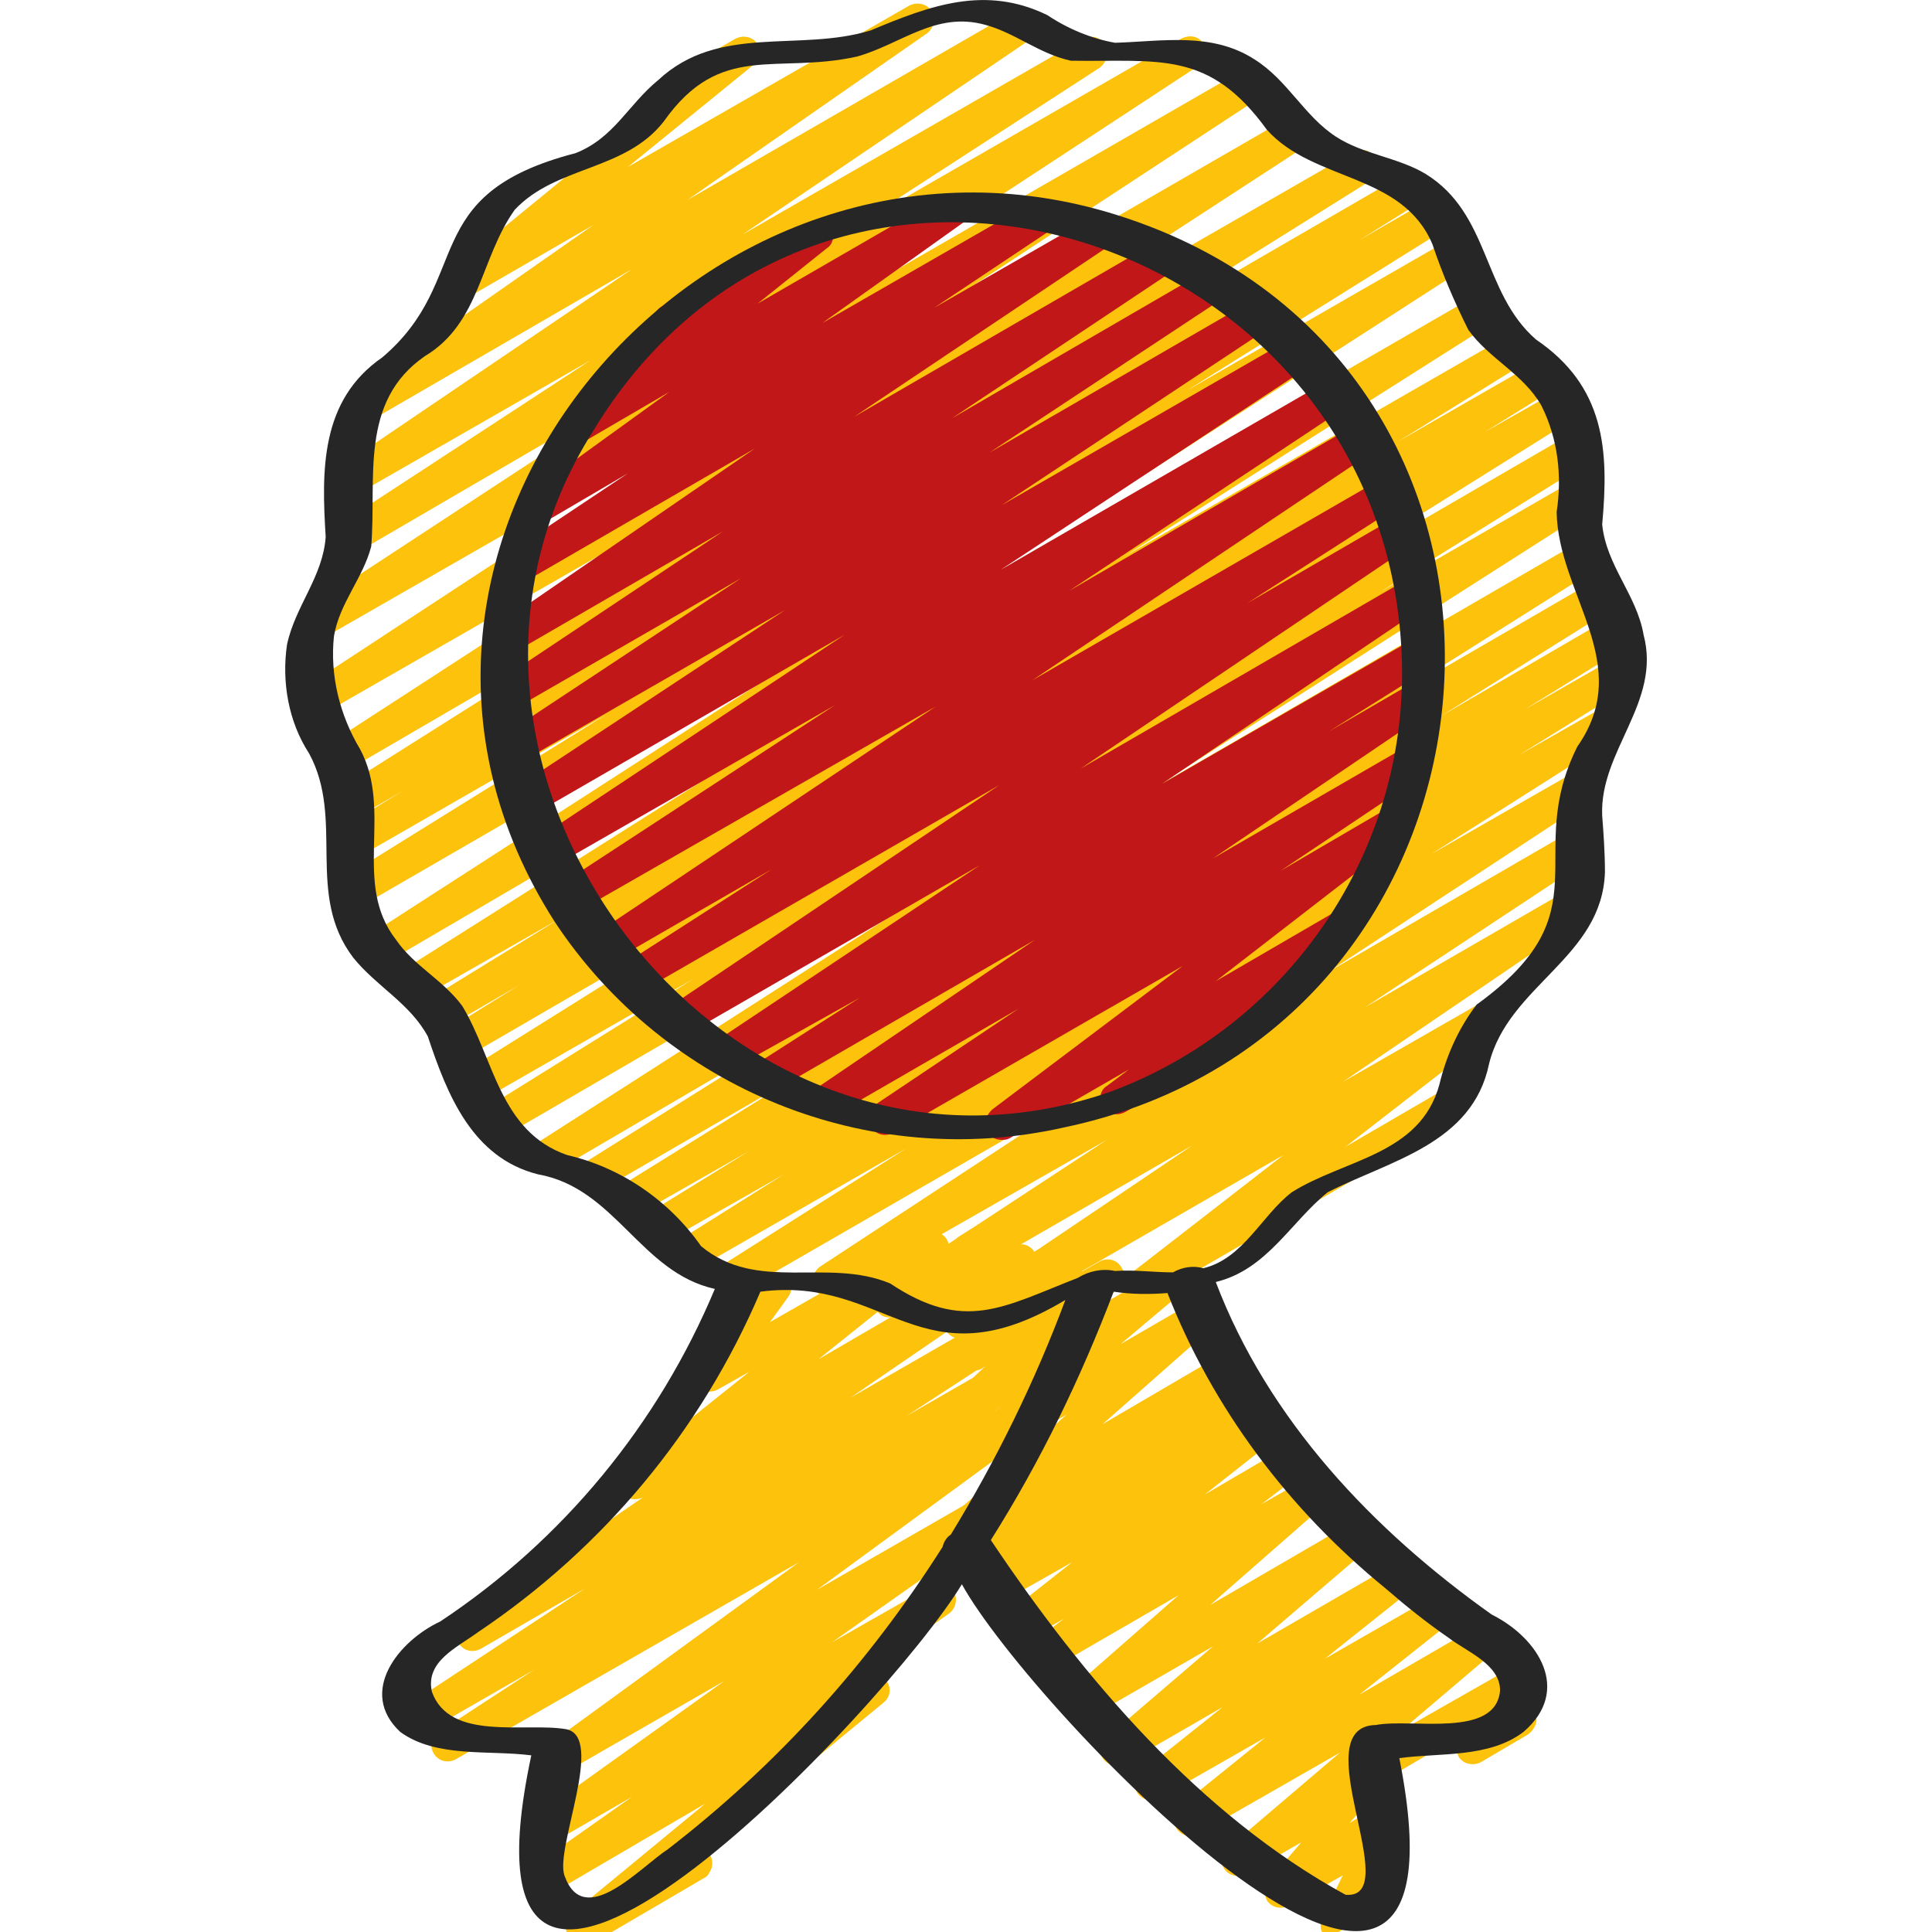 <?xml version="1.0" encoding="UTF-8"?>
<svg xmlns="http://www.w3.org/2000/svg" xmlns:xlink="http://www.w3.org/1999/xlink" version="1.1" id="Icons" x="0px" y="0px" viewBox="0 0 140 140" style="enable-background:new 0 0 140 140;" xml:space="preserve">
<style type="text/css">
	.st0{fill:#FDC20C;}
	.st1{fill:#C21718;}
	.st2{fill:#262626;}
</style>
<path class="st0" d="M100.9,128.3c-0.7,0-1.2-0.5-1.2-1.2c0-0.4,0.2-0.8,0.6-1l9.3-5.3c0.6-0.3,1.3-0.1,1.6,0.4  c0.2,0.4,0.2,0.9-0.1,1.3l-0.7,1c0.6,0.1,1.1,0.8,0.9,1.4c-0.1,0.3-0.3,0.6-0.6,0.8l-3.4,2c-0.6,0.3-1.3,0.1-1.6-0.4  c-0.2-0.4-0.2-0.9,0.1-1.3l0.3-0.4l-4.6,2.7C101.3,128.3,101.1,128.3,100.9,128.3L100.9,128.3z"></path>
<path class="st0" d="M96.9,140.7c-0.7,0-1.2-0.5-1.2-1.2c0-0.2,0-0.4,0.1-0.5l1.5-3.1l-3.9,2.2c-0.6,0.3-1.3,0.1-1.6-0.4  c-0.2-0.4-0.2-1,0.1-1.4l2.4-2.8l-4,2.3c-0.6,0.3-1.3,0.1-1.6-0.4c-0.3-0.5-0.2-1.1,0.3-1.5l8.1-6.9l-10.3,5.9  c-0.6,0.3-1.3,0.1-1.6-0.5c-0.3-0.5-0.2-1.1,0.3-1.5l6.2-5l-7.7,4.4c-0.6,0.3-1.3,0.1-1.6-0.4c-0.3-0.5-0.2-1.1,0.3-1.5l5.9-4.7  l-7.1,4.1c-0.6,0.3-1.3,0.1-1.6-0.4c-0.3-0.5-0.2-1.1,0.3-1.5l7.7-6.6l-9.2,5.3c-0.6,0.3-1.3,0.1-1.6-0.4c-0.3-0.5-0.2-1.1,0.2-1.5  l8.1-7.1l-9.5,5.5c-0.6,0.3-1.3,0.1-1.6-0.4c-0.3-0.5-0.2-1.2,0.3-1.5l2.5-1.9l-2.8,1.6c-0.6,0.3-1.3,0.1-1.6-0.4  c-0.3-0.5-0.2-1.2,0.3-1.6l4.7-3.7l-5.3,3c-0.6,0.3-1.3,0.1-1.6-0.5c-0.3-0.5-0.2-1.2,0.3-1.5l1-0.8l-1.1,0.6  c-0.6,0.3-1.3,0.1-1.6-0.5c-0.3-0.5-0.1-1.2,0.3-1.5l0.8-0.6c-0.4,0.1-0.9-0.1-1.1-0.5c-0.4-0.5-0.3-1.2,0.2-1.6l7.7-6.8l-6.3,3.7  c-0.6,0.3-1.3,0.1-1.6-0.4c-0.3-0.5-0.2-1.1,0.3-1.5l3.8-3.2l-2.4,1.4c-0.6,0.3-1.3,0.1-1.6-0.5c-0.3-0.5-0.2-1,0.2-1.4l1.7-1.6  l-0.3,0.2c-0.6,0.3-1.3,0.1-1.6-0.4c-0.3-0.4-0.2-1,0.1-1.4l1.3-1.5c-0.6,0.3-1.3,0-1.6-0.6C69,95.1,69,94.9,69,94.7l0.5-3.1  c-0.2-0.1-0.3-0.2-0.4-0.4c-0.3-0.6-0.1-1.3,0.4-1.6l0.8-0.5c0.6-0.3,1.3-0.1,1.6,0.4c0.1,0.2,0.2,0.5,0.1,0.8l-0.4,2.3l3.9-2.2  c0.6-0.3,1.3-0.1,1.6,0.4c0.3,0.4,0.2,1-0.1,1.4l-1.3,1.5l4-2.3c0.6-0.3,1.3-0.1,1.6,0.5c0.3,0.5,0.2,1-0.2,1.4l-1.7,1.5l4.3-2.5  c0.6-0.3,1.3-0.1,1.6,0.4c0.3,0.5,0.2,1.1-0.3,1.5l-3.8,3.2l5-2.9c0.6-0.3,1.3-0.1,1.6,0.4c0.3,0.5,0.2,1.1-0.2,1.5l-7.7,6.8  l8.2-4.8c0.6-0.3,1.3-0.1,1.6,0.4c0.3,0.5,0.2,1.2-0.3,1.5l-0.2,0.1l0.1,0c0.6-0.3,1.3-0.1,1.6,0.5c0.3,0.5,0.2,1.2-0.3,1.5l-1,0.8  l1.1-0.6c0.6-0.3,1.3-0.1,1.6,0.5c0.3,0.5,0.2,1.2-0.3,1.5l-4.7,3.7l5.3-3.1c0.6-0.3,1.3-0.1,1.6,0.4c0.3,0.5,0.2,1.2-0.3,1.5  l-2.5,1.9l3-1.7c0.6-0.3,1.3-0.1,1.6,0.4c0.3,0.5,0.2,1.1-0.2,1.5l-8.1,7.1l9.8-5.7c0.6-0.3,1.3-0.1,1.6,0.4  c0.3,0.5,0.2,1.1-0.3,1.5l-7.7,6.6l9.5-5.5c0.6-0.3,1.3-0.1,1.6,0.4c0.3,0.5,0.2,1.2-0.3,1.5l-5.9,4.7l7.5-4.3  c0.6-0.3,1.3-0.1,1.6,0.4c0.3,0.5,0.2,1.2-0.3,1.5l-6.3,5l8.1-4.7c0.6-0.3,1.3-0.1,1.6,0.4c0.3,0.5,0.2,1.1-0.3,1.5l-8.7,7.4  c0.4,0,0.7,0.2,1,0.4c0.4,0.4,0.4,1.1,0,1.5l-2.4,2.8l1.3-0.8c0.6-0.3,1.3-0.1,1.6,0.4c0.2,0.4,0.2,0.8,0,1.1l-1.5,3.1l0.5-0.3  c0.6-0.3,1.3-0.1,1.6,0.5c0.3,0.5,0.1,1.2-0.4,1.6l-3.9,2.3C97.3,140.7,97.1,140.7,96.9,140.7L96.9,140.7z"></path>
<path class="st0" d="M42.2,140.8c-0.7,0-1.2-0.5-1.2-1.2c0-0.4,0.2-0.7,0.4-0.9l9.7-8L40,137.2c-0.6,0.3-1.3,0.1-1.6-0.4  c-0.3-0.5-0.2-1.2,0.3-1.6l7.1-5l-5,2.9c-0.6,0.3-1.3,0.1-1.6-0.4c-0.3-0.5-0.2-1.2,0.3-1.6l13-9.3l-11.3,6.5  c-0.6,0.3-1.3,0.1-1.6-0.5c-0.3-0.5-0.2-1.2,0.3-1.5l18-13.1L33,127.5c-0.6,0.3-1.3,0.1-1.6-0.5c-0.3-0.5-0.1-1.2,0.4-1.5l6.9-4.5  l-8,4.6c-0.6,0.3-1.3,0.1-1.6-0.4c-0.3-0.5-0.1-1.2,0.4-1.6l12.9-8.5l-7.6,4.4c-0.6,0.3-1.3,0.1-1.6-0.5c-0.3-0.5-0.1-1.2,0.4-1.6  l13-8.9c-0.6,0.3-1.3,0.1-1.6-0.4c-0.3-0.5-0.2-1.2,0.3-1.5l9-7.2l-2.3,1.3c-0.6,0.3-1.3,0.1-1.6-0.4c-0.2-0.4-0.2-0.9,0.1-1.3  l2.5-3.4c-0.1-0.1-0.2-0.2-0.3-0.3c-0.3-0.6-0.1-1.3,0.4-1.6l2.5-1.4c0.6-0.3,1.3-0.1,1.6,0.4c0.2,0.4,0.2,0.9-0.1,1.3l-1.3,1.8  l11.2-6.4c0.6-0.3,1.3-0.1,1.6,0.4c0.3,0.5,0.2,1.2-0.3,1.5l-9,7.2l14.1-8.2c0.6-0.3,1.3-0.1,1.6,0.5c0.3,0.5,0.1,1.2-0.4,1.6  l-13,8.9l15.8-9.1c0.6-0.3,1.3-0.1,1.6,0.5c0.3,0.5,0.1,1.2-0.4,1.5l-12.9,8.4l12-6.9c0.6-0.3,1.3-0.1,1.6,0.5  c0.3,0.5,0.1,1.2-0.4,1.6l-6.9,4.5l3.8-2.2c0.6-0.3,1.3-0.1,1.6,0.4c0.3,0.5,0.2,1.2-0.3,1.6l-17.9,13.1l12.7-7.3  c0.6-0.3,1.3-0.1,1.6,0.4c0.3,0.5,0.2,1.2-0.3,1.6L60.3,119l7.2-4.1c0.6-0.3,1.3-0.1,1.6,0.4c0.3,0.5,0.2,1.2-0.3,1.6l-7.1,5l1-0.5  c0.6-0.3,1.3-0.1,1.6,0.5c0.3,0.5,0.2,1.1-0.3,1.5l-12.9,10.6c0.5,0.4,0.7,1.1,0.3,1.7c-0.1,0.2-0.2,0.3-0.4,0.4l-8.2,4.8  C42.6,140.7,42.4,140.8,42.2,140.8L42.2,140.8z"></path>
<g>
	<path class="st0" d="M69.6,97c-0.7,0-1.2-0.5-1.2-1.2c0-0.4,0.2-0.8,0.5-1L86.4,83L65.1,95.3c-0.6,0.3-1.3,0.2-1.6-0.4   c-0.3-0.6-0.2-1.3,0.4-1.6l16.3-10.7L60.6,93.8c-0.6,0.3-1.3,0.1-1.6-0.4c-0.3-0.5-0.1-1.2,0.4-1.6l18.9-12.4L53.5,93.7   c-0.6,0.3-1.3,0.2-1.6-0.4c-0.3-0.6-0.2-1.3,0.4-1.6l13.4-8.5l-15.5,8.9c-0.6,0.3-1.3,0.2-1.6-0.4S48.5,90.4,49,90l0,0l7.8-4.9   l-8.6,4.9c-0.6,0.3-1.3,0.1-1.6-0.5c-0.3-0.5-0.1-1.2,0.4-1.6l7.3-4.5l-7.9,4.5c-0.6,0.3-1.3,0.1-1.6-0.5c-0.3-0.5-0.1-1.2,0.4-1.6   l12.4-7.7l-13.8,8c-0.6,0.3-1.3,0.2-1.6-0.4c-0.3-0.6-0.2-1.3,0.4-1.6l15-9.4L40,85c-0.6,0.3-1.3,0.1-1.6-0.5   c-0.3-0.5-0.1-1.2,0.4-1.6l31.8-20.4L36.4,82.4c-0.6,0.3-1.3,0.1-1.6-0.5c-0.3-0.5-0.1-1.2,0.4-1.6l15.1-9.4l-15.5,8.9   c-0.6,0.3-1.3,0.1-1.6-0.5c-0.3-0.5-0.1-1.2,0.4-1.6l21.9-13.7L33.8,76.6c-0.6,0.3-1.3,0.1-1.6-0.5c-0.3-0.5-0.1-1.2,0.4-1.6l5-3.1   l-5,2.9c-0.6,0.3-1.3,0.1-1.6-0.5c-0.3-0.6-0.1-1.3,0.4-1.6l9.1-5.6l-9.8,5.6c-0.6,0.3-1.3,0-1.6-0.6c-0.2-0.5-0.1-1.1,0.4-1.5   l26.6-16.8L27.9,69.8c-0.6,0.3-1.3,0.2-1.6-0.4s-0.2-1.3,0.4-1.6l0,0L63.6,44L26.1,65.7c-0.6,0.3-1.3,0.1-1.6-0.5   c-0.3-0.5-0.1-1.2,0.4-1.6l19-11.8L26,62.1c-0.6,0.3-1.3,0.1-1.6-0.5c-0.3-0.5-0.1-1.2,0.4-1.6l4.4-2.7l-3.1,1.8   c-0.6,0.3-1.3,0.1-1.6-0.5c-0.3-0.5-0.1-1.2,0.4-1.6l20.9-13.2L25.2,55.8c-0.6,0.3-1.3,0.1-1.6-0.5c-0.3-0.5-0.1-1.2,0.4-1.5   l31.9-20.7L23.3,51.8c-0.6,0.3-1.3,0.1-1.6-0.4c-0.3-0.5-0.1-1.2,0.4-1.6l34-22.3L23.5,46.2c-0.6,0.3-1.3,0.1-1.6-0.5   c-0.3-0.5-0.1-1.2,0.4-1.6l27.3-17.9L26.1,39.9c-0.6,0.3-1.3,0.1-1.6-0.5c-0.3-0.5-0.1-1.2,0.4-1.6l17.9-11.7l-16.9,9.7   c-0.6,0.3-1.3,0.1-1.6-0.5c-0.3-0.5-0.1-1.2,0.4-1.5l21.1-14.3L27,30.4c-0.6,0.3-1.3,0.1-1.6-0.5c-0.3-0.5-0.1-1.2,0.3-1.5L43,16.3   L34,21.5c-0.6,0.3-1.3,0.1-1.6-0.4c-0.3-0.5-0.2-1.1,0.3-1.5L47,7.9c0,0,0-0.1,0-0.1c-0.3-0.6-0.1-1.3,0.4-1.6l5.9-3.4   c0.6-0.3,1.3-0.1,1.6,0.4c0.3,0.5,0.2,1.1-0.3,1.5l-9.1,7.4L65.9,0.4c0.6-0.3,1.3-0.1,1.6,0.4c0.3,0.5,0.2,1.2-0.3,1.6L49.8,14.5   L73.7,0.7c0.6-0.3,1.3-0.1,1.6,0.5c0.3,0.5,0.1,1.2-0.4,1.5L53.8,17L78.5,2.8c0.6-0.3,1.3-0.1,1.6,0.5c0.3,0.5,0.1,1.2-0.4,1.6   L61.8,16.5L85.6,2.8c0.6-0.3,1.3-0.2,1.6,0.4s0.2,1.3-0.4,1.6l0,0L59.5,22.7L90.2,5c0.6-0.3,1.3-0.2,1.6,0.4   C92.1,5.9,92,6.7,91.4,7l-34,22.3l36-20.8C94,8.3,94.7,8.5,95,9c0.3,0.5,0.1,1.2-0.4,1.6L62.8,31.3L98.1,11   c0.6-0.3,1.3-0.1,1.6,0.5c0.3,0.5,0.1,1.2-0.4,1.6L78.5,26.1l23.3-13.5c0.6-0.3,1.3-0.2,1.6,0.4c0.3,0.6,0.2,1.3-0.4,1.6l-4.5,2.8   l5.2-3c0.6-0.3,1.3-0.1,1.6,0.5c0.3,0.5,0.1,1.2-0.4,1.6L86,28.3l19.3-11.1c0.6-0.3,1.3-0.1,1.6,0.4c0.3,0.5,0.1,1.2-0.4,1.6   L69.6,43l37.2-21.5c0.6-0.3,1.3-0.2,1.6,0.4c0.3,0.6,0.2,1.3-0.4,1.6L81.5,40.3l27.8-16c0.6-0.3,1.3-0.2,1.6,0.4   c0.3,0.6,0.2,1.3-0.4,1.6l0,0l-9.2,5.7l10.1-5.8c0.6-0.3,1.3-0.2,1.6,0.4c0.3,0.6,0.2,1.3-0.4,1.6l-5,3.1l5.3-3   c0.6-0.3,1.3-0.1,1.6,0.4c0.3,0.6,0.1,1.3-0.4,1.6L92.2,44l21.7-12.6c0.6-0.3,1.3-0.1,1.6,0.5c0.3,0.6,0.1,1.3-0.4,1.6L100,42.9   l13.9-8c0.6-0.3,1.3-0.1,1.6,0.5c0.3,0.5,0.1,1.2-0.4,1.6L83.3,57.3l30.9-17.9c0.6-0.3,1.3-0.2,1.6,0.4c0.3,0.6,0.2,1.3-0.4,1.6   l-14.9,9.4l15-8.7c0.6-0.3,1.3-0.1,1.6,0.5c0.3,0.5,0.1,1.2-0.4,1.6l-12.3,7.7l12.2-7.1c0.6-0.3,1.3-0.1,1.6,0.5   c0.3,0.5,0.1,1.2-0.4,1.6l-7.3,4.5l6.3-3.6c0.6-0.3,1.3-0.2,1.6,0.4c0.3,0.6,0.2,1.3-0.4,1.6l-7.9,4.9l5.8-3.3   c0.6-0.3,1.3-0.2,1.6,0.4c0.3,0.6,0.2,1.3-0.4,1.6l-13.4,8.5L114,56c0.6-0.3,1.3-0.1,1.6,0.4c0.3,0.5,0.1,1.2-0.4,1.6L96.3,70.4   l17.6-10.2c0.6-0.3,1.3-0.1,1.6,0.5c0.3,0.5,0.1,1.2-0.4,1.6L98.9,73l14.7-8.5c0.6-0.3,1.3-0.1,1.6,0.5c0.3,0.5,0.1,1.2-0.4,1.5   L97.3,78.4l9.6-5.5c0.6-0.3,1.3-0.1,1.6,0.4c0.3,0.5,0.2,1.2-0.3,1.5l-10.7,8.3l6.7-3.9c0.6-0.4,1.3-0.2,1.6,0.4   c0.4,0.6,0.2,1.3-0.4,1.6c0,0-0.1,0-0.1,0.1L83.6,93.9c-0.6,0.3-1.3,0.1-1.6-0.4c-0.3-0.5-0.2-1.2,0.3-1.5L93,83.7L70.1,96.9   C70,97,69.8,97,69.6,97L69.6,97z"></path>
	<path class="st1" d="M72.6,82.6c-0.7,0-1.2-0.5-1.2-1.2c0-0.4,0.2-0.7,0.5-1L85.7,70l-21,12.1c-0.6,0.3-1.3,0.1-1.6-0.5   c-0.3-0.5-0.1-1.2,0.4-1.6l10.3-6.9l-13.5,7.8c-0.6,0.3-1.3,0.1-1.6-0.4c-0.3-0.5-0.1-1.2,0.4-1.6l15.9-10.8l-19,11   c-0.6,0.3-1.3,0.2-1.6-0.4s-0.2-1.3,0.4-1.6l7.5-4.8L53,77.5c-0.6,0.3-1.3,0.1-1.6-0.5c-0.3-0.5-0.1-1.2,0.4-1.5L71,62.7L49.5,75.1   c-0.6,0.3-1.3,0.1-1.6-0.4c-0.3-0.5-0.2-1.2,0.4-1.6l24.1-16.2L46.2,72c-0.6,0.3-1.3,0.1-1.6-0.4c-0.3-0.6-0.2-1.3,0.4-1.6l10.9-7   l-11.6,6.7c-0.6,0.3-1.3,0.1-1.6-0.4c-0.3-0.5-0.1-1.2,0.4-1.6l24.7-16.5L41.8,66.1c-0.6,0.3-1.3,0.1-1.6-0.4   c-0.3-0.5-0.1-1.2,0.4-1.6l19.9-13L40.1,62.8c-0.6,0.3-1.3,0.2-1.6-0.4c-0.3-0.6-0.2-1.3,0.4-1.6L61.2,46L38.7,59   c-0.6,0.3-1.3,0.2-1.6-0.4c-0.3-0.6-0.2-1.3,0.4-1.6l19.4-12.8l-19.1,11c-0.6,0.3-1.3,0.2-1.6-0.4c-0.3-0.6-0.2-1.3,0.4-1.6   l17.1-11.3l-16.3,9.4c-0.6,0.3-1.3,0.1-1.6-0.4c-0.3-0.5-0.1-1.2,0.4-1.6l16.2-10.8l-15,8.7c-0.6,0.3-1.3,0.1-1.6-0.4   c-0.3-0.5-0.2-1.2,0.4-1.6l18.5-12.7l-16.4,9.5c-0.6,0.3-1.3,0.1-1.6-0.5c-0.3-0.5-0.1-1.2,0.4-1.6l8.4-5.6l-5.8,3.4   c-0.6,0.3-1.3,0.1-1.6-0.5c-0.3-0.5-0.2-1.2,0.3-1.5l10.1-7.3l-6,3.5c-0.6,0.3-1.3,0.1-1.6-0.4c-0.3-0.5-0.2-1.2,0.3-1.5l6.9-5.5   c-0.6-0.2-1-0.8-0.8-1.5c0.1-0.3,0.3-0.5,0.5-0.7l10.8-6.2c0.6-0.3,1.3-0.1,1.6,0.4c0.3,0.5,0.2,1.2-0.3,1.5l-5,4l13.5-7.8   c0.6-0.3,1.3-0.1,1.6,0.5c0.3,0.5,0.2,1.2-0.3,1.5l-10.1,7.2l15.3-8.8c0.6-0.3,1.3-0.1,1.6,0.5c0.3,0.5,0.1,1.2-0.4,1.6l-8.4,5.6   l11.5-6.6c0.6-0.3,1.3-0.1,1.6,0.5c0.3,0.5,0.1,1.2-0.4,1.6L61.9,30.2L84,17.4c0.6-0.3,1.3-0.1,1.6,0.5c0.3,0.5,0.1,1.2-0.4,1.6   L69,30.3l18.6-10.8c0.6-0.3,1.3-0.2,1.6,0.4c0.3,0.6,0.2,1.3-0.4,1.6L71.7,32.8l19-11c0.6-0.3,1.3-0.1,1.6,0.4   c0.3,0.5,0.2,1.2-0.4,1.6L72.6,36.6l21-12.1c0.6-0.3,1.3-0.1,1.6,0.5c0.3,0.5,0.1,1.2-0.4,1.6L72.5,41.3l23.7-13.7   c0.6-0.3,1.3-0.1,1.6,0.4c0.3,0.5,0.1,1.2-0.4,1.6L77.5,42.8l20.7-12c0.6-0.3,1.3-0.1,1.6,0.5c0.3,0.5,0.1,1.2-0.4,1.5L74.8,49.3   l25.3-14.6c0.6-0.3,1.3-0.1,1.6,0.5c0.3,0.5,0.1,1.2-0.4,1.5l-10.9,7l10.7-6.2c0.6-0.3,1.3-0.1,1.6,0.4c0.3,0.5,0.2,1.2-0.4,1.6   L78.3,55.7l23.8-13.8c0.6-0.3,1.3-0.1,1.6,0.4c0.3,0.5,0.2,1.3-0.4,1.6L84.2,56.8l18.4-10.6c0.6-0.3,1.3-0.1,1.6,0.5   c0.3,0.5,0.1,1.2-0.4,1.6L96.3,53l6.2-3.6c0.6-0.3,1.3-0.1,1.6,0.5c0.3,0.5,0.1,1.2-0.4,1.6L87.9,62.2l14-8.1   c0.6-0.3,1.3-0.1,1.6,0.5c0.3,0.5,0.1,1.2-0.4,1.6l-10.3,6.9l7.7-4.5c0.6-0.3,1.3-0.1,1.6,0.4c0.3,0.5,0.2,1.2-0.3,1.5L88.1,71.1   l8.6-5c0.6-0.3,1.3-0.1,1.6,0.4c0.3,0.5,0.2,1.2-0.3,1.5l-5.7,4.4c0.2,0.1,0.3,0.2,0.4,0.4c0.3,0.6,0.1,1.3-0.4,1.6l-10.8,6.2   c-0.6,0.3-1.3,0.1-1.6-0.4c-0.3-0.5-0.2-1.2,0.3-1.5l1.6-1.2l-8.5,4.9C73,82.6,72.8,82.6,72.6,82.6L72.6,82.6z"></path>
	<path class="st2" d="M20.8,46.7c-0.4,2.7,0.1,5.6,1.6,7.9c2.6,4.8-0.3,10.2,3.2,14.8c1.7,2.1,4.1,3.3,5.4,5.7c1.4,4.2,3.2,8.8,8,10   c5.6,1,7.4,7.1,12.8,8.3c-4.1,9.8-11,18.2-19.9,24.1c-3,1.4-6,5.1-2.9,8c2.6,1.9,6.4,1.3,9.5,1.7c-6.6,30.9,25.9-3.6,31.2-12.4   c5,9.1,37.8,43.3,31.7,12.6c3-0.4,6.5,0,9-1.9c3.5-3,1.1-6.8-2.3-8.5c-8.6-6.1-16.2-14.1-20-24.1c3.7-0.9,5.4-4.3,8.1-6.5   c4.5-2.3,10.5-3.5,11.7-9.3c1.4-5.7,8.2-7.7,8.4-13.9c0-1.4-0.1-2.8-0.2-4.1c-0.2-4.7,4.3-8.2,3-13.1c-0.5-2.9-2.7-5-3-8   c0.5-5.4,0.2-10-4.8-13.4c-3.9-3.4-3.3-9.1-8-12c-2-1.2-4.5-1.4-6.5-2.7c-2.3-1.5-3.5-4.1-5.9-5.6c-3.1-2-6.7-1.3-10.1-1.2   c-1.7-0.3-3.4-1-4.9-2c-4.5-2.2-8.5-0.7-12.8,1.1c-5.2,1.6-11-0.5-15.4,3.6c-2.2,1.8-3.2,4.2-6,5.3c-11.6,3-7.3,9.1-14,14.8   c-4.5,3.1-4.4,8.2-4.1,13C23.4,41.8,21.4,43.9,20.8,46.7L20.8,46.7z M48.4,134c-2,1.3-6.1,5.9-7.5,1.9c-0.7-2,3-10.1,0.1-10.6   c-3-0.5-8.4,0.9-9.7-2.7c-0.5-2.2,1.8-3.2,3.3-4.3c9.1-6.1,16.2-14.6,20.5-24.7c9.2-1.2,11.6,6.9,22.1,0.6c-2.2,5.9-5,11.6-8.3,17   c-0.3,0.2-0.5,0.5-0.6,0.9C62.9,120.6,56.3,127.9,48.4,134z M100.4,115.1c1.5,1.3,3,2.5,4.6,3.6c1.3,1,3.7,1.9,3.7,3.8   c-0.3,3.5-6.4,2-9,2.5c-5.3,0.1,2.2,12.7-2.2,12.3c-10.6-5.8-19-15.7-25.7-25.7c3.6-5.7,6.5-11.7,8.9-18c1.3,0.2,2.6,0.2,3.9,0.1   C87.9,102.1,93.4,109.4,100.4,115.1L100.4,115.1z M24.2,46.1c0.4-2.4,2.1-4.2,2.7-6.5c0.4-4.9-0.9-10.5,3.9-13.8   c4-2.4,4-7.1,6.5-10.6c3-3.2,8-2.8,10.8-6.4c4.1-5.8,8.1-3.4,14-4.7c3.2-0.9,5.7-3.3,9.3-2.3c2.2,0.6,3.9,2.1,6.2,2.6   c6.4,0.1,10-0.8,14.2,5c3.4,3.8,9.8,3.1,12,8.3c0.7,2.1,1.6,4.2,2.6,6.2c1.5,2.1,4,3.2,5.3,5.5c1.2,2.4,1.5,5.1,1.1,7.7   c0.1,6,5.7,11,1.5,17c-4,8,2.1,11.9-7.3,18.7c-1.3,1.7-2.2,3.7-2.7,5.8c-1.4,5.1-6.9,5.4-10.7,7.8c-2.2,1.7-3.5,4.8-6.4,5.5   c-0.7-0.2-1.5-0.1-2.2,0.3c-1.4,0-2.8-0.2-4.2-0.1c-0.9-0.2-1.9,0-2.7,0.5c-5.4,2.1-8.2,4-13.6,0.4c-4.6-1.9-9.6,0.7-13.7-2.7   c-2.3-3.3-5.8-5.7-9.7-6.6c-4.9-1.7-5.3-7-7.6-10.8c-1.4-1.9-3.5-2.9-4.8-4.8c-3.2-4.1-0.2-9.3-2.6-13.8   C24.6,51.8,23.9,48.9,24.2,46.1L24.2,46.1z"></path>
	<path class="st2" d="M77.1,81.7c34.3-7.2,37.8-55.4,3.9-66.1C51,6.1,22.7,39.5,40.2,66.8C48.2,78.9,62.9,84.9,77.1,81.7z M43,31.2   c17-28,58.5-14.1,58.6,17.6c0,13.5-8.5,25.6-21.1,30.3C52.7,88.8,27.5,55.7,43,31.2L43,31.2z"></path>
</g>
</svg>
